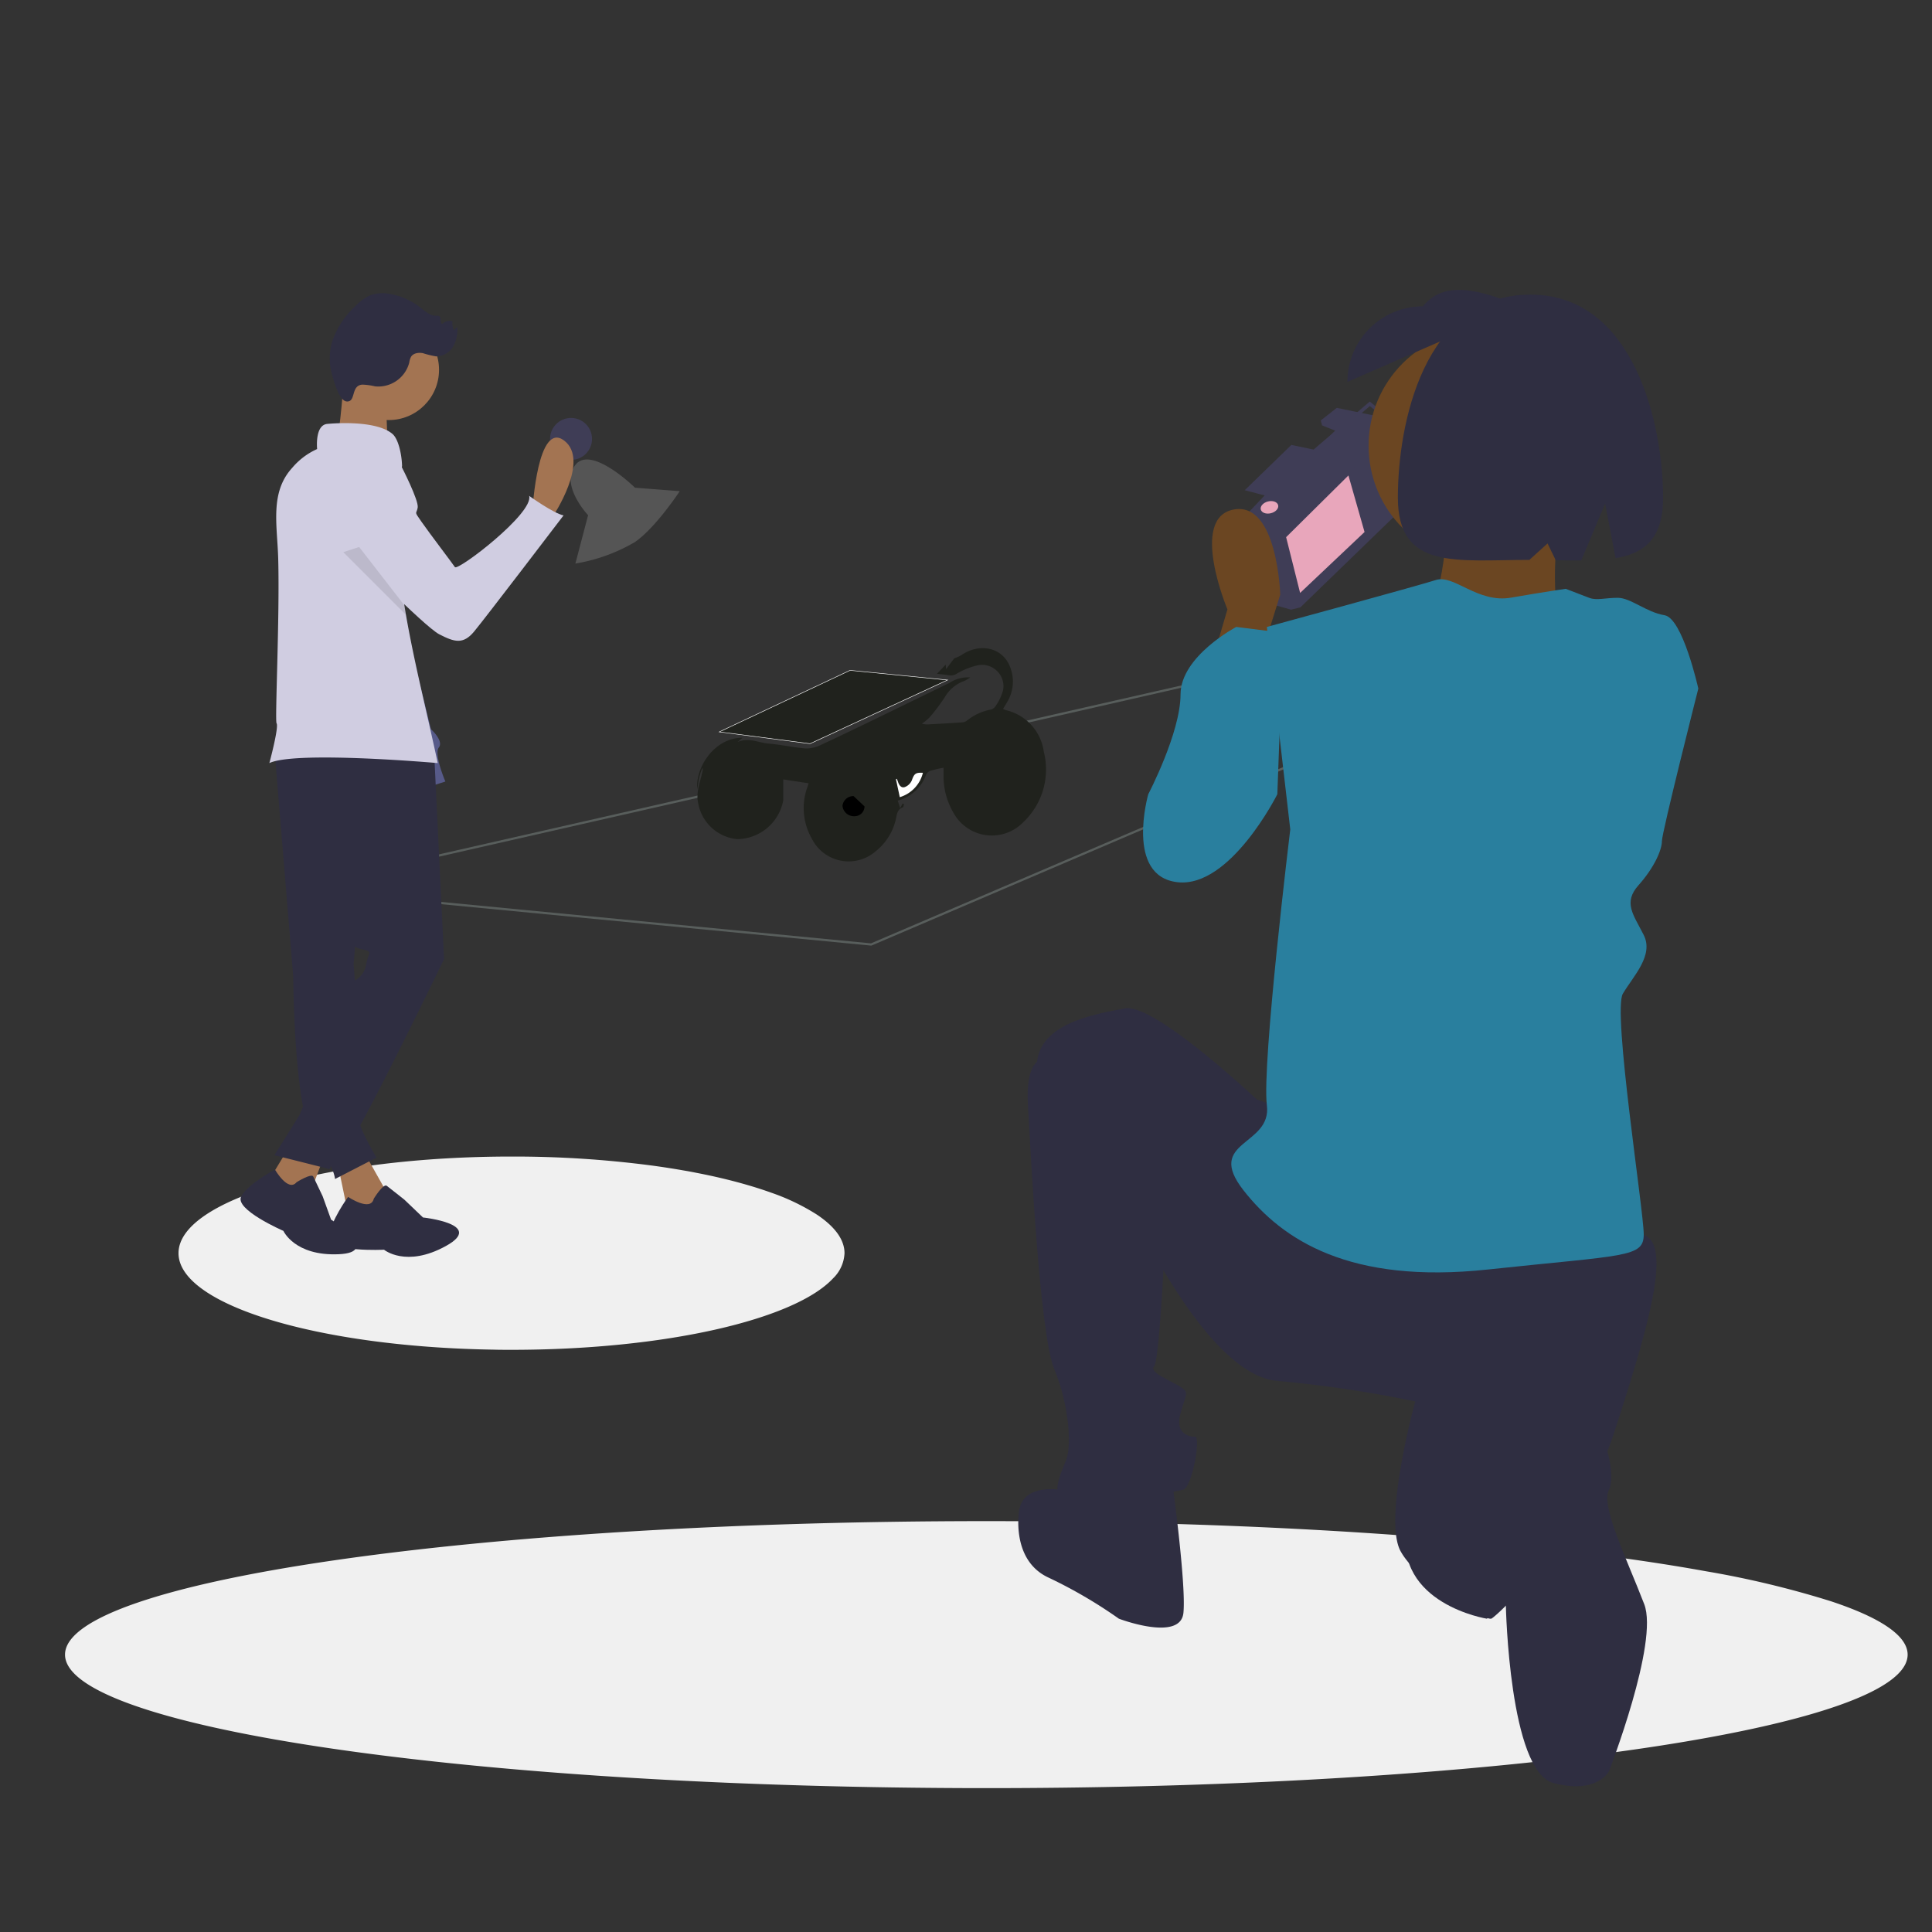 <svg id="Layer_1" data-name="Layer 1" xmlns="http://www.w3.org/2000/svg" viewBox="0 0 555 555"><rect x="0" y="0" width="555" height="555" fill="#333333" stroke="none"/><defs><style>.cls-1,.cls-8{fill:none;}.cls-1{stroke:#585e5c;stroke-linecap:round;stroke-width:0.64px;}.cls-1,.cls-4,.cls-8{stroke-miterlimit:10;}.cls-2,.cls-4{fill:#20221d;}.cls-3{fill:#fff;}.cls-4{stroke:#fff;stroke-width:0.14px;}.cls-5{fill:#f0f0f0;}.cls-6{fill:#3f3d56;}.cls-7{fill:#e8a6bb;}.cls-8{stroke:#3f3d56;}.cls-9{fill:#6b4622;}.cls-10{fill:#297f9e;}.cls-11{fill:#2f2e41;}.cls-12{fill:#555;}.cls-13{fill:#a37452;}.cls-14{fill:#575a89;}.cls-15{fill:#d0cde1;}.cls-16{opacity:0.1;isolation:isolate;}</style></defs><title>complete</title><polyline class="cls-1" points="355.69 193.52 84.14 255.31 250.26 271.32 393.4 210.1"/><path class="cls-2" d="M225,223.9l7.29,1.11c-.15.45-.21.73-.32,1a17.68,17.68,0,0,0,1.19,14.81,11.83,11.83,0,0,0,18.35,3.76,16.49,16.49,0,0,0,6-10c.24-1.22.54-2.17,1.82-2.65.22,0,.24-.61.37-.93l-.41-.16-.71,1.31-.7-2.17a11.79,11.79,0,0,0,8.16-7.47,2.18,2.18,0,0,1,1.28-1.1,37,37,0,0,1,3.73-.87v2.17a20.82,20.82,0,0,0,2.89,10.85,12.57,12.57,0,0,0,20,2.64,20.8,20.8,0,0,0,5.9-20.3A14.2,14.2,0,0,0,288.94,204a4.44,4.44,0,0,1-.8-.36c.48-.81.93-1.46,1.3-2.17a11.32,11.32,0,0,0,.13-11.13c-2.6-4.6-8.61-5.47-13.45-2.11a11.18,11.18,0,0,1-2,.89l-2.34,3.1-.11-1.3-2.51,2.63c1.36.17,2.45.26,3.51.45a3.07,3.07,0,0,0,2.17-.47,20.85,20.85,0,0,1,5.92-2.39,6.17,6.17,0,0,1,7.37,4.71,6.24,6.24,0,0,1,0,2.51,15.25,15.25,0,0,1-2.23,4.63,2.31,2.31,0,0,1-1.46.88,15.68,15.68,0,0,0-6.51,3,2.69,2.69,0,0,1-1.3.63c-3.45.24-6.9.43-10.35.61a7.16,7.16,0,0,1-1.45-.22,16,16,0,0,0,2.17-1.78,50.05,50.05,0,0,0,4.75-6.38,10.39,10.39,0,0,1,5.29-4.12c.48-.22.92-.54,1.72-1a9.53,9.53,0,0,0-6,1.56l-19,9.25c-5.88,2.84-11.74,5.7-17.66,8.44a10,10,0,0,1-4.55,1.15c-3.61-.26-7.14-1.11-10.85-1.41-2.84-.24-5.6-1.83-8.83-.44l1.45-1.24c-8.29,0-13.64,8.86-13,14.74.2-1.22.29-2.17.52-3.26a22.18,22.18,0,0,1,.94-2.82,1.61,1.61,0,0,1,0,1.06c-.61,3-1.91,5.91-1.22,9.07a12.6,12.6,0,0,0,11.24,10.35A13.63,13.63,0,0,0,225,229.93"/><path class="cls-3" d="M265.12,222a9.7,9.7,0,0,1-6.64,7l-1.1-5.14.21-.15a5.63,5.63,0,0,1,.33.76c.3,1,.93,2,2,1.63a3.57,3.57,0,0,0,2-1.89C262.61,222.27,263,221.88,265.12,222Z"/><path d="M248.35,231.65a2.84,2.84,0,0,1-2.86,2.82,2.07,2.07,0,0,1-.35,0,3.29,3.29,0,0,1-3.12-3,3.15,3.15,0,0,1,3.19-2.78"/><polygon class="cls-4" points="206.63 210.25 232.69 213.64 272.19 195.35 244.19 192.57 206.63 210.25"/><path class="cls-5" d="M548,475.32c0,3.46-3.16,6.81-9.08,10-30.35,16.33-133.27,28.35-255.58,28.35q-7.21,0-14.34-.06C129.5,512.53,18.68,495.8,18.68,475.32c0-21.18,118.49-38.35,264.66-38.35,40,0,78,1.29,112,3.59q12.82.87,24.86,1.93,5,.43,9.87.91c15.29,1.48,29.45,3.18,42.26,5.07q9.33,1.38,17.67,2.89A272.56,272.56,0,0,1,526,460C540.15,464.69,548,469.87,548,475.32Z"/><path class="cls-5" d="M242.6,360a10.7,10.7,0,0,1-3.29,7.23c-11,11.83-48.17,20.53-92.37,20.53-1.74,0-3.47,0-5.18-.05-50.43-.78-90.48-12.89-90.48-27.71,0-15.33,42.83-27.76,95.66-27.76a303.38,303.38,0,0,1,40.47,2.6q4.64.63,9,1.4c1.21.2,2.39.42,3.57.66,5.52,1.06,10.64,2.3,15.27,3.67,2.25.66,4.38,1.36,6.39,2.08a62.36,62.36,0,0,1,13,6.25C239.76,352.31,242.6,356.06,242.6,360Z"/><polygon class="cls-6" points="398.57 120.15 404.63 144.37 373.57 174.47 370.89 175.14 363.77 173.14 357.71 148.92 363.85 142.47 357.57 140.82 370.97 127.81 377.96 129.28 383.57 123.71 379.78 122.2 379.42 120.78 384.01 117.17 398.57 120.15"/><polygon class="cls-7" points="369.46 154.31 373.48 170.33 391.99 152.83 387.36 136.58 369.46 154.31"/><polygon class="cls-8" points="398.57 120.15 399.42 123.54 368.53 153.59 365.86 154.26 358.95 152.4 358.57 152.39 357.71 148.92 363.85 142.47 377.96 129.28 393.5 116 398.57 120.15"/><ellipse class="cls-7" cx="364.67" cy="145.76" rx="2.57" ry="1.74" transform="translate(-24.48 92.94) rotate(-14.06)"/><path class="cls-9" d="M348.39,189.38l4.21-14.33s-11-26.13,1.69-28.66,13.48,24.44,13.48,24.44l-5,16Z"/><circle class="cls-9" cx="426.63" cy="128.03" r="33.48"/><path class="cls-9" d="M415.8,151.67s-2,24.62-6.89,26.59S462.08,194,462.08,194l-14.77-16.74s-2.95-25.6,3.94-31.51Z"/><path class="cls-10" d="M368.62,181.79l-13.49-1.69s-16,8.43-16,19.39-9.27,28.66-9.27,28.66-6.75,23.6,8.42,25.28,28.66-25.28,28.66-25.28Z"/><path class="cls-11" d="M361,315.8S331.53,288,323.1,289.68s-25.28,4.21-25.28,16.85,27.81,42.15,27.81,42.15,21.07,46.35,41.3,48a350.79,350.79,0,0,1,39.62,5.9s-9.28,33.71-4.22,43,24.44,20.22,26.13,19.38,25.29-22.76,35.4-53.94,16.86-54.79,7.59-56.47S361,315.8,361,315.8Z"/><path class="cls-11" d="M300.35,304s-5.9-.84-5.06,13.49,3.37,65.74,7.58,75.86,5.06,21.91,3.38,26.13-5.06,10.95.84,11.8,30.34-2.53,32.87-3.37,5.06-15.18,3.37-15.18-5.9-.84-4.21-6.74,2.53-5.9,0-7.58-9.27-4.22-7.59-5.9,3.37-41.3,3.37-41.3Z"/><path class="cls-11" d="M308.77,428.75s-14.32-4.22-16,5.06c0,0-2.53,14.32,8.43,19.38A135.36,135.36,0,0,1,321.42,465s17.7,6.74,18.54-1.68-3.37-38.78-3.37-38.78Z"/><path class="cls-11" d="M404,438.86,431,417s-5.06,27,1.68,32l3.08,9L427.13,465S400.65,460.78,404,438.86Z"/><path class="cls-11" d="M442,401.78s-17.7,5.05-15.18,22.75,5.77,36.93,5.77,36.93,1,47.36,13.62,50.73,16-3.37,16-3.37,14.38-37,10.12-48c-5.15-13.36-12.58-28.36-10.12-32.87S460.49,399.25,442,401.78Z"/><path class="cls-10" d="M449.79,169.15s-6,.84-15.68,2.53-16.42-6.75-21.65-5.06-48.53,13.48-48.53,13.48l6.72,58.16s-8.21,67.43-6.72,79.23S346,327.6,357.21,341.93s30.61,27,70.18,22.76,44.8-3.37,44.8-10.11-9-64.06-6-69.12,8.95-11,6-16.86-6-9.27-1.49-14.32,6.71-10.12,6.71-12.65,10.46-43.83,10.46-43.83-4.48-20.22-9.71-21.07-9.7-5-13.44-5-6,.84-8.21,0Z"/><path class="cls-11" d="M436.85,88c-10.92-4.34-21.62-8-28.08,0a21.7,21.7,0,0,0-21.7,21.7"/><path class="cls-11" d="M439.66,84.64c29.76,0,38.09,37.31,38.09,58.35,0,11.74-5.31,15.94-13.65,17.36l-3-15.71L454.25,161c-2.34,0-4.8,0-7.35-.08l-2.34-4.81-5.22,4.73c-20.89,0-37.78,3.07-37.78-17.87S408.87,84.64,439.66,84.64Z"/><path class="cls-12" d="M168.94,148s-8.18-8.64-3.65-14.45,17.12,6.55,17.12,6.55l12.86,1s-6.9,10.5-12.86,14.6a49.68,49.68,0,0,1-17.12,6.19Z"/><circle class="cls-6" cx="164.04" cy="126.09" r="6.03"/><path class="cls-13" d="M153,146.12s1.47-25.31,9.06-19.56-3.32,21.91-3.32,21.91Z"/><path class="cls-14" d="M102.74,131.59h0a11.08,11.08,0,0,1,8.17,9.19L116.28,179l7.52,30.47s3.76,3.38,2.26,5.26,1.88,9.78,1.88,9.78l-9.41,3s-1.12-7.9-3-8.27c-1.66-.33-20.16-49.75-24.62-61.73l-1-2.59S90.7,129.7,102.74,131.59Z"/><path class="cls-13" d="M104.46,330.75,110.23,341c4.47,9.55.5,11.29-10.47,6.55l-2.5-12.08Z"/><path class="cls-11" d="M107.37,344.35s2.74-4.46,3.73-3.71,5.08,4,5.08,4l5.33,5.1s18,1.91,6.56,8.21S110.32,359,110.32,359s-16,.83-15.76-3.64S100,343.83,100,343.83,106.49,348.2,107.37,344.35Z"/><path class="cls-11" d="M78.83,215.06l5.41,65.52s.18,39.16,6,46.74,6,11.37,6,11.37l11.92-6.14s-6.14-10.22-4.88-11.79a8.66,8.66,0,0,0,1.63-3.37L101.57,277l6.13-70.39Z"/><polygon class="cls-13" points="93.63 330.75 88.57 344.11 77.11 339.31 83.16 329.31 93.63 330.75"/><path class="cls-11" d="M85.2,339.61S89.49,336.92,90,338s2.69,5.65,2.69,5.65l2.42,6.71s14.77,9.4,2.15,9.94-15.85-6.71-15.85-6.71-14.24-6.18-12.09-9.94S79,336,79,336,82.78,342.56,85.2,339.61Z"/><path class="cls-11" d="M124.67,215.24l2.89,60.28s-26.35,54.51-29.24,56a7.26,7.26,0,0,0-3.61,4.33l-15.88-4,7.22-11.55,15.88-38.62a6.35,6.35,0,0,0,3.25-4.69c.72-3.61,2.16-3.61-1.45-4.34a4.48,4.48,0,0,1-3.61-4.33L88.21,213.44Z"/><circle class="cls-13" cx="111.68" cy="106.23" r="14.44"/><path class="cls-13" d="M98.86,107.13s-1.08,18.41-2.53,20.22,15.16,1.44,15.16,1.44-1.08-15.52,0-17S98.86,107.13,98.86,107.13Z"/><path class="cls-15" d="M125.75,219.21s-40.79-3.61-48.37,0c0,0,2.79-10.35,2.07-11.43-.52-.79.93-30.27.47-47.27-.26-9.6-2.47-19,4-26.09A20,20,0,0,1,91.1,129s-.72-6.86,2.89-7.22c0,0,13.72-1.44,18.77,2.89,1.61,1.38,2.63,5.57,2.74,9.19-2.5,12.29-1.62,25.93.67,40.08.14.9.3,1.8.45,2.7C119.06,190.65,122.74,205.11,125.75,219.21Z"/><path class="cls-11" d="M104.13,110.49a18.76,18.76,0,0,1,3.63.5,9.19,9.19,0,0,0,9.81-6.85,5,5,0,0,1,.5-1.63c.67-1.09,2.19-1.3,3.44-1.05a26.9,26.9,0,0,0,3.72.91,5.7,5.7,0,0,0,4.91-2.78,9.39,9.39,0,0,0,1.21-5.7l-.95,1a4.77,4.77,0,0,1-.42-2.61,3,3,0,0,0-2.87.74c-.83.09-.2-1.55-.82-2.11a1.39,1.39,0,0,0-1-.19c-1.77,0-3.21-1.34-4.6-2.43a19.5,19.5,0,0,0-8.27-3.77,10.89,10.89,0,0,0-6,.29,12.9,12.9,0,0,0-4.08,2.89,24.76,24.76,0,0,0-6.83,10.15,17,17,0,0,0-.09,9.9c.5,1.69,2,7.44,4.2,7.58C102.35,115.49,100.69,110.69,104.13,110.49Z"/><path class="cls-15" d="M110.11,133.36l5.17.55s5.08,9.85,4.71,11.91-1.17.81,1.11,4.09,8.77,11.79,9.58,13,22.69-15.46,21.33-20.47c0,0,6.92,5,9.88,5.62,0,0-22.56,29.6-25.71,33.38s-5.67,3-10,.77S100,157.61,100,157.61Z"/><path class="cls-16" d="M116.62,176.61l-18-18,4.55-1.48,13,16.76C116.31,174.81,116.47,175.71,116.62,176.61Z"/></svg>